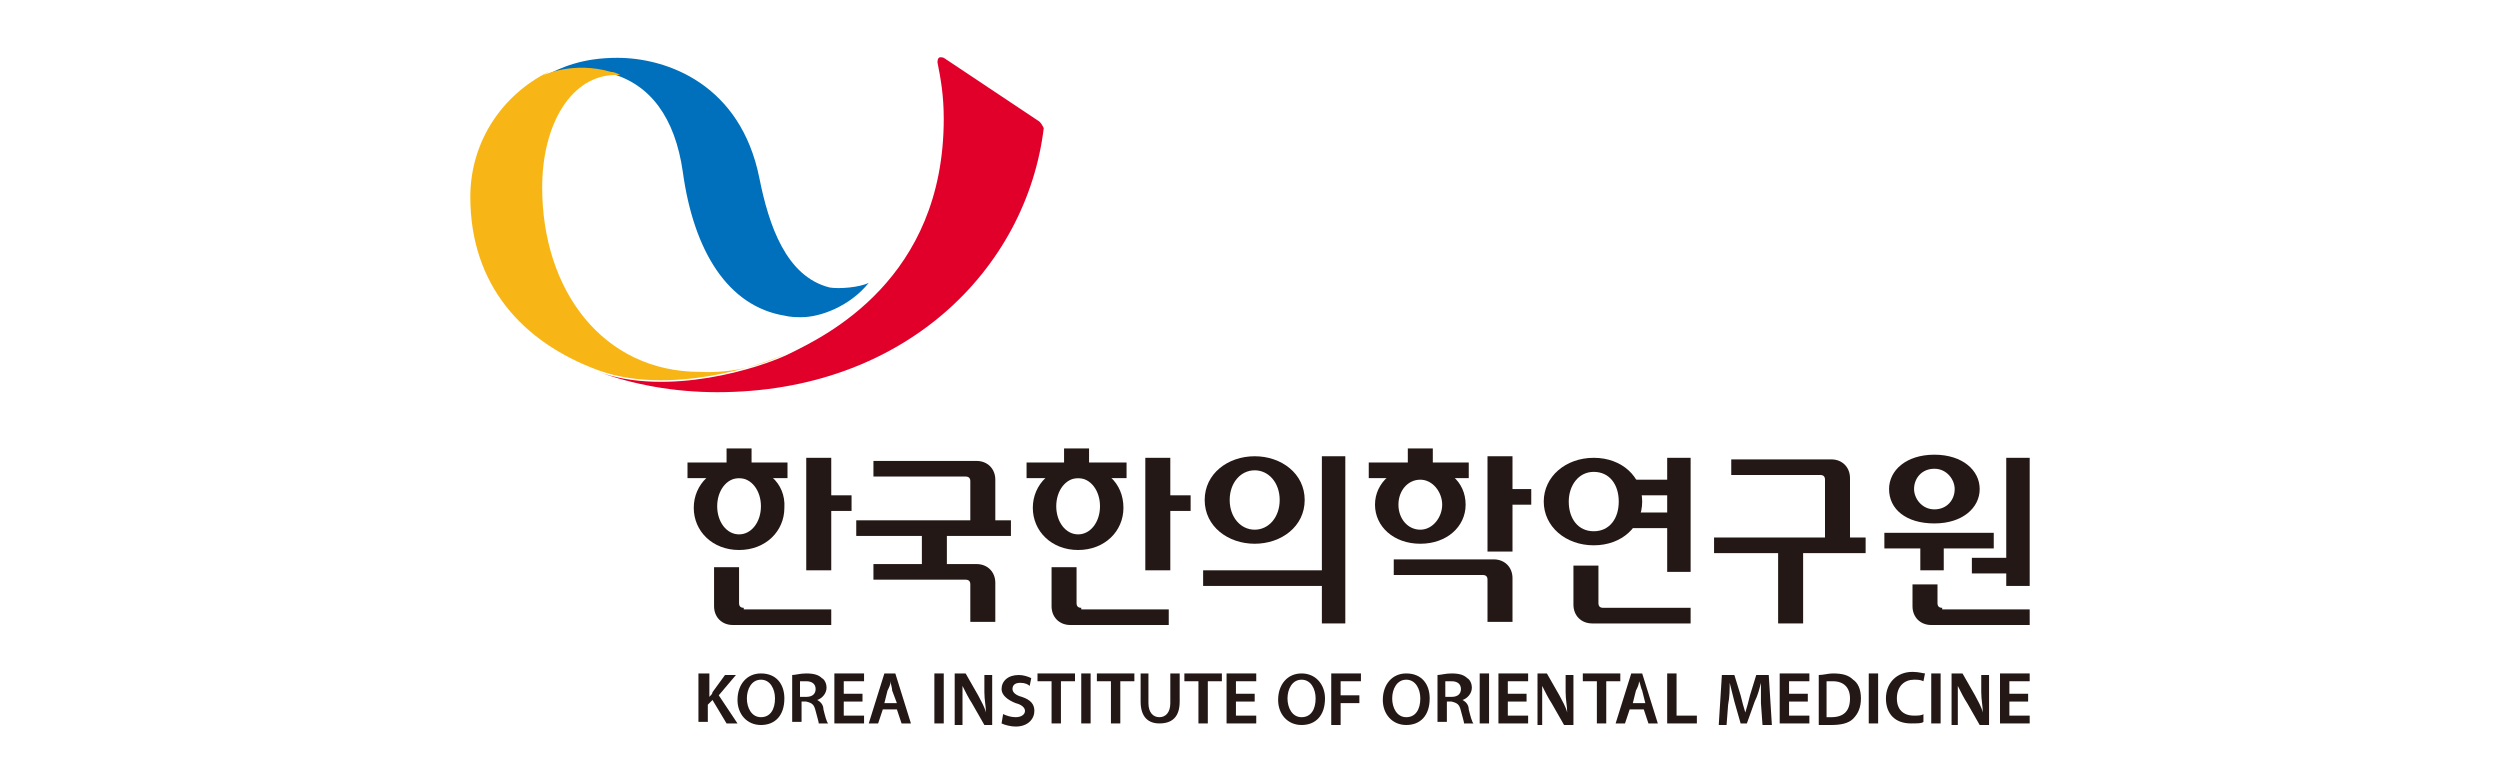 <?xml version="1.0" encoding="utf-8"?>
<!-- Generator: Adobe Illustrator 28.1.0, SVG Export Plug-In . SVG Version: 6.00 Build 0)  -->
<svg version="1.1" id="레이어_1" xmlns="http://www.w3.org/2000/svg" xmlns:xlink="http://www.w3.org/1999/xlink" x="0px"
	 y="0px" viewBox="0 0 160 50" style="enable-background:new 0 0 160 50;" xml:space="preserve">
<style type="text/css">
	.st0{fill:#231815;}
	.st1{fill:#0070BD;}
	.st2{fill:#E1002A;}
	.st3{fill:#F8B616;}
</style>
<g>
	<g>
		<path class="st0" d="M44.8,43.1h0.6v1.5h0c0.1-0.1,0.2-0.2,0.2-0.3l0.8-1.1h0.7L46,44.5l1.2,1.8h-0.7l-0.9-1.5l-0.3,0.3v1.1h-0.6
			V43.1z"/>
		<path class="st0" d="M50.2,44.7c0,1.1-0.6,1.7-1.5,1.7c-0.9,0-1.5-0.7-1.5-1.6c0-1,0.6-1.7,1.5-1.7C49.7,43.1,50.2,43.8,50.2,44.7
			z M47.8,44.7c0,0.6,0.3,1.2,0.9,1.2c0.6,0,0.9-0.5,0.9-1.2c0-0.6-0.3-1.2-0.9-1.2C48.1,43.5,47.8,44.1,47.8,44.7z"/>
		<path class="st0" d="M50.7,43.2c0.2,0,0.5-0.1,0.9-0.1c0.5,0,0.8,0.1,1,0.3c0.2,0.1,0.3,0.4,0.3,0.6c0,0.4-0.3,0.7-0.6,0.8v0
			c0.2,0.1,0.4,0.3,0.4,0.6c0.1,0.4,0.2,0.8,0.3,0.9h-0.6c0-0.1-0.1-0.4-0.2-0.8c-0.1-0.4-0.2-0.5-0.6-0.6h-0.3v1.3h-0.6V43.2z
			 M51.3,44.6h0.3c0.4,0,0.6-0.2,0.6-0.5c0-0.3-0.2-0.5-0.6-0.5c-0.2,0-0.3,0-0.4,0V44.6z"/>
		<path class="st0" d="M55.2,44.9H54v0.9h1.3v0.5h-1.9v-3.2h1.9v0.5H54v0.8h1.2V44.9z"/>
		<path class="st0" d="M56.5,45.4l-0.3,0.9h-0.6l1-3.2h0.7l1,3.2h-0.6l-0.3-0.9H56.5z M57.4,45l-0.3-0.8C57.1,44,57,43.8,57,43.6h0
			c0,0.2-0.1,0.4-0.2,0.6L56.6,45H57.4z"/>
		<path class="st0" d="M60.4,43.1v3.2h-0.6v-3.2H60.4z"/>
		<path class="st0" d="M61.1,46.3v-3.2h0.7l0.8,1.4c0.2,0.4,0.4,0.7,0.5,1.1h0c0-0.4-0.1-0.8-0.1-1.3v-1.1h0.5v3.2H63l-0.8-1.4
			c-0.2-0.3-0.4-0.7-0.6-1.1l0,0c0,0.4,0,0.8,0,1.4v1.1H61.1z"/>
		<path class="st0" d="M64.2,45.7c0.2,0.1,0.5,0.2,0.8,0.2c0.4,0,0.6-0.2,0.6-0.4c0-0.2-0.2-0.4-0.6-0.5c-0.5-0.2-0.9-0.5-0.9-0.9
			c0-0.5,0.4-0.9,1.1-0.9c0.3,0,0.6,0.1,0.8,0.2l-0.1,0.5c-0.1-0.1-0.3-0.2-0.6-0.2c-0.4,0-0.5,0.2-0.5,0.4c0,0.2,0.2,0.4,0.6,0.5
			c0.6,0.2,0.8,0.5,0.8,0.9c0,0.5-0.4,1-1.2,1c-0.3,0-0.7-0.1-0.9-0.2L64.2,45.7z"/>
		<path class="st0" d="M67.3,43.6h-0.9v-0.5h2.4v0.5h-0.9v2.7h-0.6V43.6z"/>
		<path class="st0" d="M69.8,43.1v3.2h-0.6v-3.2H69.8z"/>
		<path class="st0" d="M71.1,43.6h-0.9v-0.5h2.4v0.5h-0.9v2.7h-0.6V43.6z"/>
		<path class="st0" d="M73.5,43.1V45c0,0.6,0.3,0.9,0.7,0.9c0.4,0,0.7-0.3,0.7-0.9v-1.9h0.6v1.8c0,1-0.5,1.4-1.3,1.4
			c-0.7,0-1.2-0.4-1.2-1.4v-1.8H73.5z"/>
		<path class="st0" d="M76.7,43.6h-0.9v-0.5h2.4v0.5h-0.9v2.7h-0.6V43.6z"/>
		<path class="st0" d="M80.3,44.9h-1.2v0.9h1.3v0.5h-1.9v-3.2h1.9v0.5h-1.3v0.8h1.2V44.9z"/>
		<path class="st0" d="M84.8,44.7c0,1.1-0.6,1.7-1.5,1.7c-0.9,0-1.5-0.7-1.5-1.6c0-1,0.6-1.7,1.5-1.7C84.2,43.1,84.8,43.8,84.8,44.7
			z M82.4,44.7c0,0.6,0.3,1.2,0.9,1.2c0.6,0,0.9-0.5,0.9-1.2c0-0.6-0.3-1.2-0.9-1.2C82.7,43.5,82.4,44.1,82.4,44.7z"/>
		<path class="st0" d="M85.3,43.1h1.8v0.5h-1.3v0.9H87V45h-1.2v1.4h-0.6V43.1z"/>
		<path class="st0" d="M91.5,44.7c0,1.1-0.6,1.7-1.5,1.7c-0.9,0-1.5-0.7-1.5-1.6c0-1,0.6-1.7,1.5-1.7C91,43.1,91.5,43.8,91.5,44.7z
			 M89.1,44.7c0,0.6,0.3,1.2,0.9,1.2c0.6,0,0.9-0.5,0.9-1.2c0-0.6-0.3-1.2-0.9-1.2C89.4,43.5,89.1,44.1,89.1,44.7z"/>
		<path class="st0" d="M92,43.2c0.2,0,0.5-0.1,0.9-0.1c0.5,0,0.8,0.1,1,0.3c0.2,0.1,0.3,0.4,0.3,0.6c0,0.4-0.3,0.7-0.6,0.8v0
			c0.2,0.1,0.4,0.3,0.4,0.6c0.1,0.4,0.2,0.8,0.3,0.9h-0.6c0-0.1-0.1-0.4-0.2-0.8c-0.1-0.4-0.2-0.5-0.6-0.6h-0.3v1.3H92V43.2z
			 M92.6,44.6h0.3c0.4,0,0.6-0.2,0.6-0.5c0-0.3-0.2-0.5-0.6-0.5c-0.2,0-0.3,0-0.4,0V44.6z"/>
		<path class="st0" d="M95.3,43.1v3.2h-0.6v-3.2H95.3z"/>
		<path class="st0" d="M97.7,44.9h-1.2v0.9h1.3v0.5h-1.9v-3.2h1.9v0.5h-1.3v0.8h1.2V44.9z"/>
		<path class="st0" d="M98.4,46.3v-3.2H99l0.8,1.4c0.2,0.4,0.4,0.7,0.5,1.1h0c0-0.4-0.1-0.8-0.1-1.3v-1.1h0.5v3.2h-0.6l-0.8-1.4
			c-0.2-0.3-0.4-0.7-0.6-1.1l0,0c0,0.4,0,0.8,0,1.4v1.1H98.4z"/>
		<path class="st0" d="M102.2,43.6h-0.9v-0.5h2.4v0.5h-0.9v2.7h-0.6V43.6z"/>
		<path class="st0" d="M104.3,45.4l-0.3,0.9h-0.6l1-3.2h0.7l1,3.2h-0.6l-0.3-0.9H104.3z M105.3,45l-0.2-0.8
			c-0.1-0.2-0.1-0.4-0.2-0.6h0c0,0.2-0.1,0.4-0.2,0.6l-0.2,0.8H105.3z"/>
		<path class="st0" d="M106.7,43.1h0.6v2.7h1.3v0.5h-1.9V43.1z"/>
		<path class="st0" d="M112.7,45c0-0.4,0-0.9,0-1.3h0c-0.1,0.4-0.2,0.8-0.4,1.2l-0.5,1.4h-0.4l-0.4-1.4c-0.1-0.4-0.2-0.8-0.3-1.2h0
			c0,0.4,0,0.9-0.1,1.4l-0.1,1.3h-0.5l0.2-3.2h0.8l0.4,1.3c0.1,0.4,0.2,0.8,0.3,1.1h0c0.1-0.3,0.2-0.7,0.3-1.1l0.4-1.3h0.8l0.2,3.2
			h-0.6L112.7,45z"/>
		<path class="st0" d="M115.7,44.9h-1.2v0.9h1.3v0.5h-1.9v-3.2h1.9v0.5h-1.3v0.8h1.2V44.9z"/>
		<path class="st0" d="M116.4,43.2c0.3,0,0.6-0.1,0.9-0.1c0.6,0,1,0.1,1.3,0.4c0.3,0.2,0.5,0.6,0.5,1.2c0,0.6-0.2,1-0.5,1.3
			c-0.3,0.3-0.8,0.4-1.4,0.4c-0.3,0-0.6,0-0.8,0V43.2z M116.9,45.9c0.1,0,0.2,0,0.3,0c0.8,0,1.2-0.4,1.2-1.2c0-0.7-0.4-1.1-1.1-1.1
			c-0.2,0-0.3,0-0.4,0V45.9z"/>
		<path class="st0" d="M120.2,43.1v3.2h-0.6v-3.2H120.2z"/>
		<path class="st0" d="M123.1,46.2c-0.1,0.1-0.4,0.1-0.8,0.1c-1,0-1.6-0.6-1.6-1.6c0-1,0.7-1.7,1.7-1.7c0.4,0,0.7,0.1,0.8,0.1
			l-0.1,0.5c-0.2-0.1-0.4-0.1-0.6-0.1c-0.6,0-1.1,0.4-1.1,1.2c0,0.7,0.4,1.1,1.1,1.1c0.2,0,0.5,0,0.6-0.1L123.1,46.2z"/>
		<path class="st0" d="M124.2,43.1v3.2h-0.6v-3.2H124.2z"/>
		<path class="st0" d="M124.9,46.3v-3.2h0.7l0.8,1.4c0.2,0.4,0.4,0.7,0.5,1.1h0c0-0.4-0.1-0.8-0.1-1.3v-1.1h0.5v3.2h-0.6l-0.8-1.4
			c-0.2-0.3-0.4-0.7-0.6-1.1l0,0c0,0.4,0,0.8,0,1.4v1.1H124.9z"/>
		<path class="st0" d="M129.8,44.9h-1.2v0.9h1.3v0.5h-1.9v-3.2h1.9v0.5h-1.3v0.8h1.2V44.9z"/>
	</g>
	<g>
		<rect x="44" y="29.6" class="st0" width="6.4" height="1"/>
		<rect x="46.5" y="28.7" class="st0" width="1.6" height="1.6"/>
		<rect x="65.7" y="29.6" class="st0" width="6.4" height="1"/>
		<rect x="68.1" y="28.7" class="st0" width="1.6" height="1.6"/>
		<rect x="87.6" y="29.6" class="st0" width="6.4" height="1"/>
		<rect x="90.1" y="28.7" class="st0" width="1.6" height="1.6"/>
		<rect x="113.8" y="34.7" class="st0" width="1.6" height="5.2"/>
		<rect x="109.7" y="34.4" class="st0" width="9.7" height="1"/>
		<rect x="52.8" y="31.7" class="st0" width="1.7" height="1"/>
		<rect x="51.6" y="29.3" class="st0" width="1.6" height="7.2"/>
		<path class="st0" d="M47.3,29.8c-1.7,0-2.9,1.2-2.9,2.7c0,1.5,1.2,2.7,2.9,2.7c1.7,0,2.9-1.2,2.9-2.7C50.3,30.9,49,29.8,47.3,29.8
			z M47.3,34.2c-0.8,0-1.4-0.8-1.4-1.8c0-1,0.6-1.8,1.4-1.8c0.8,0,1.4,0.8,1.4,1.8C48.7,33.4,48.1,34.2,47.3,34.2z"/>
		<rect x="74.5" y="31.7" class="st0" width="1.7" height="1"/>
		<rect x="73.3" y="29.3" class="st0" width="1.6" height="7.2"/>
		<path class="st0" d="M69,29.8c-1.7,0-2.9,1.2-2.9,2.7c0,1.5,1.2,2.7,2.9,2.7c1.7,0,2.9-1.2,2.9-2.7C71.9,30.9,70.7,29.8,69,29.8z
			 M69,34.2c-0.8,0-1.4-0.8-1.4-1.8c0-1,0.6-1.8,1.4-1.8c0.8,0,1.4,0.8,1.4,1.8C70.4,33.4,69.8,34.2,69,34.2z"/>
		<rect x="59" y="33.5" class="st0" width="1.6" height="3"/>
		<rect x="54.8" y="33.3" class="st0" width="9.9" height="1"/>
		<rect x="77" y="36.5" class="st0" width="8.8" height="1"/>
		<rect x="84.6" y="29.2" class="st0" width="1.5" height="10.7"/>
		<path class="st0" d="M80.3,29.2c-1.7,0-3.2,1.1-3.2,2.8c0,1.7,1.5,2.8,3.2,2.8c1.7,0,3.2-1.1,3.2-2.8C83.5,30.3,82,29.2,80.3,29.2
			z M80.3,33.9c-0.9,0-1.6-0.8-1.6-1.9c0-1.1,0.7-1.9,1.6-1.9c0.9,0,1.6,0.8,1.6,1.9C81.9,33.1,81.2,33.9,80.3,33.9z"/>
		<rect x="96.3" y="31.3" class="st0" width="1.7" height="1"/>
		<rect x="95.2" y="29.2" class="st0" width="1.6" height="6.1"/>
		<path class="st0" d="M90.9,29.8c-1.7,0-2.9,1.1-2.9,2.5c0,1.4,1.2,2.5,2.9,2.5c1.7,0,2.9-1.1,2.9-2.5
			C93.8,30.8,92.6,29.8,90.9,29.8z M90.9,33.9c-0.8,0-1.4-0.7-1.4-1.6c0-0.9,0.6-1.6,1.4-1.6c0.8,0,1.4,0.8,1.4,1.6
			C92.3,33.1,91.7,33.9,90.9,33.9z"/>
		<rect x="106.7" y="29.3" class="st0" width="1.5" height="7.3"/>
		<rect x="104.5" y="30.7" class="st0" width="3.3" height="1"/>
		<rect x="104.5" y="32.8" class="st0" width="3.3" height="1"/>
		<path class="st0" d="M102,29.3c-1.8,0-3.2,1.2-3.2,2.8c0,1.6,1.4,2.8,3.2,2.8c1.8,0,3.1-1.2,3.1-2.8
			C105.1,30.5,103.8,29.3,102,29.3z M102,34c-1,0-1.6-0.8-1.6-1.9c0-1,0.6-1.9,1.6-1.9c1,0,1.6,0.8,1.6,1.9
			C103.6,33.2,103,34,102,34z"/>
		<rect x="122.9" y="34.4" class="st0" width="1.5" height="2.1"/>
		<rect x="128.4" y="29.3" class="st0" width="1.5" height="8.2"/>
		<rect x="120.6" y="34.1" class="st0" width="7" height="1"/>
		<rect x="126.2" y="35.7" class="st0" width="3.3" height="1"/>
		<path class="st0" d="M123.8,29.1c-1.8,0-2.9,1-2.9,2.2c0,1.3,1.1,2.2,2.9,2.2c1.8,0,2.9-1,2.9-2.2
			C126.7,30.1,125.6,29.1,123.8,29.1z M123.8,32.6c-0.8,0-1.3-0.7-1.3-1.3c0-0.7,0.5-1.3,1.3-1.3c0.8,0,1.3,0.7,1.3,1.3
			C125.1,32,124.6,32.6,123.8,32.6z"/>
		<path class="st0" d="M47.6,38.9c-0.2,0-0.3-0.1-0.3-0.3v-2.3h-1.6v2.5c0,0.7,0.5,1.2,1.2,1.2h6.3v-1H47.6z"/>
		<path class="st0" d="M61.8,30.5c0.2,0,0.3,0.1,0.3,0.3v2.6h1.6v-2.7c0-0.7-0.5-1.2-1.2-1.2h-6.6v1H61.8z"/>
		<path class="st0" d="M61.8,37.1c0.2,0,0.3,0.1,0.3,0.3v2.4h1.6v-2.5c0-0.7-0.5-1.2-1.2-1.2h-6.6v1H61.8z"/>
		<path class="st0" d="M94.9,36.8c0.2,0,0.3,0.1,0.3,0.3v2.7h1.6V37c0-0.7-0.5-1.2-1.2-1.2h-6.4v1H94.9z"/>
		<path class="st0" d="M69.2,38.9c-0.2,0-0.3-0.1-0.3-0.3v-2.3h-1.6v2.5c0,0.7,0.5,1.2,1.2,1.2h6.3v-1H69.2z"/>
		<path class="st0" d="M102.6,38.9c-0.2,0-0.3-0.1-0.3-0.3v-2.4h-1.6v2.5c0,0.7,0.5,1.2,1.2,1.2h6.3v-1H102.6z"/>
		<path class="st0" d="M124.3,38.9c-0.2,0-0.3-0.1-0.3-0.3v-1.2h-1.6v1.4c0,0.7,0.5,1.2,1.2,1.2h6.3v-1H124.3z"/>
		<path class="st0" d="M116.5,30.4c0.2,0,0.3,0.1,0.3,0.3v3.8h1.6v-3.9c0-0.7-0.5-1.2-1.2-1.2h-6.4v1H116.5z"/>
	</g>
	<g>
		<g>
			<path class="st1" d="M53.1,18.4c-2.8-0.7-3.9-4-4.5-7c-1.2-6-5.9-7.7-9.1-7.7c-2.2,0-3.6,0.6-4.7,1.2c0,0,1.9-0.9,4.3-0.2
				c2.5,0.7,4.1,2.8,4.6,6.3c0.7,5.1,2.9,8.6,6.5,9.2c0.4,0.1,0.8,0.1,1.1,0.1c1.2,0,3.1-0.7,4.3-2.2C55,18.4,53.7,18.5,53.1,18.4z"
				/>
			<path class="st2" d="M66.4,7.7l-6-4C60.1,3.6,60,3.7,60,4h0c0.2,1,0.4,2.1,0.4,3.6c0,10.3-7.6,13.9-9.8,15c-2,1-7.9,2.8-12.3,1.2
				c2.2,0.8,4.8,1.3,7.6,1.3c12,0,19.8-7.9,20.9-16.9C66.7,8,66.6,7.8,66.4,7.7z"/>
		</g>
		<path class="st3" d="M44.8,23.8c-6.2,0-10.1-5.2-10.1-11.8c0-4.1,1.9-7.2,4.7-7.2c0.1,0,0.2,0,0.3,0c-0.2-0.1-0.4-0.2-0.6-0.2
			c-2.4-0.7-4.3,0.2-4.3,0.2c0.1-0.1,0.2-0.1,0.3-0.2c-3,1.5-5,4.5-5,8c0,5.6,3.3,9.3,8.2,11.1c4.4,1.6,10.3-0.2,12.3-1.2
			C48.8,23.4,46.9,23.9,44.8,23.8z"/>
	</g>
</g>
</svg>
